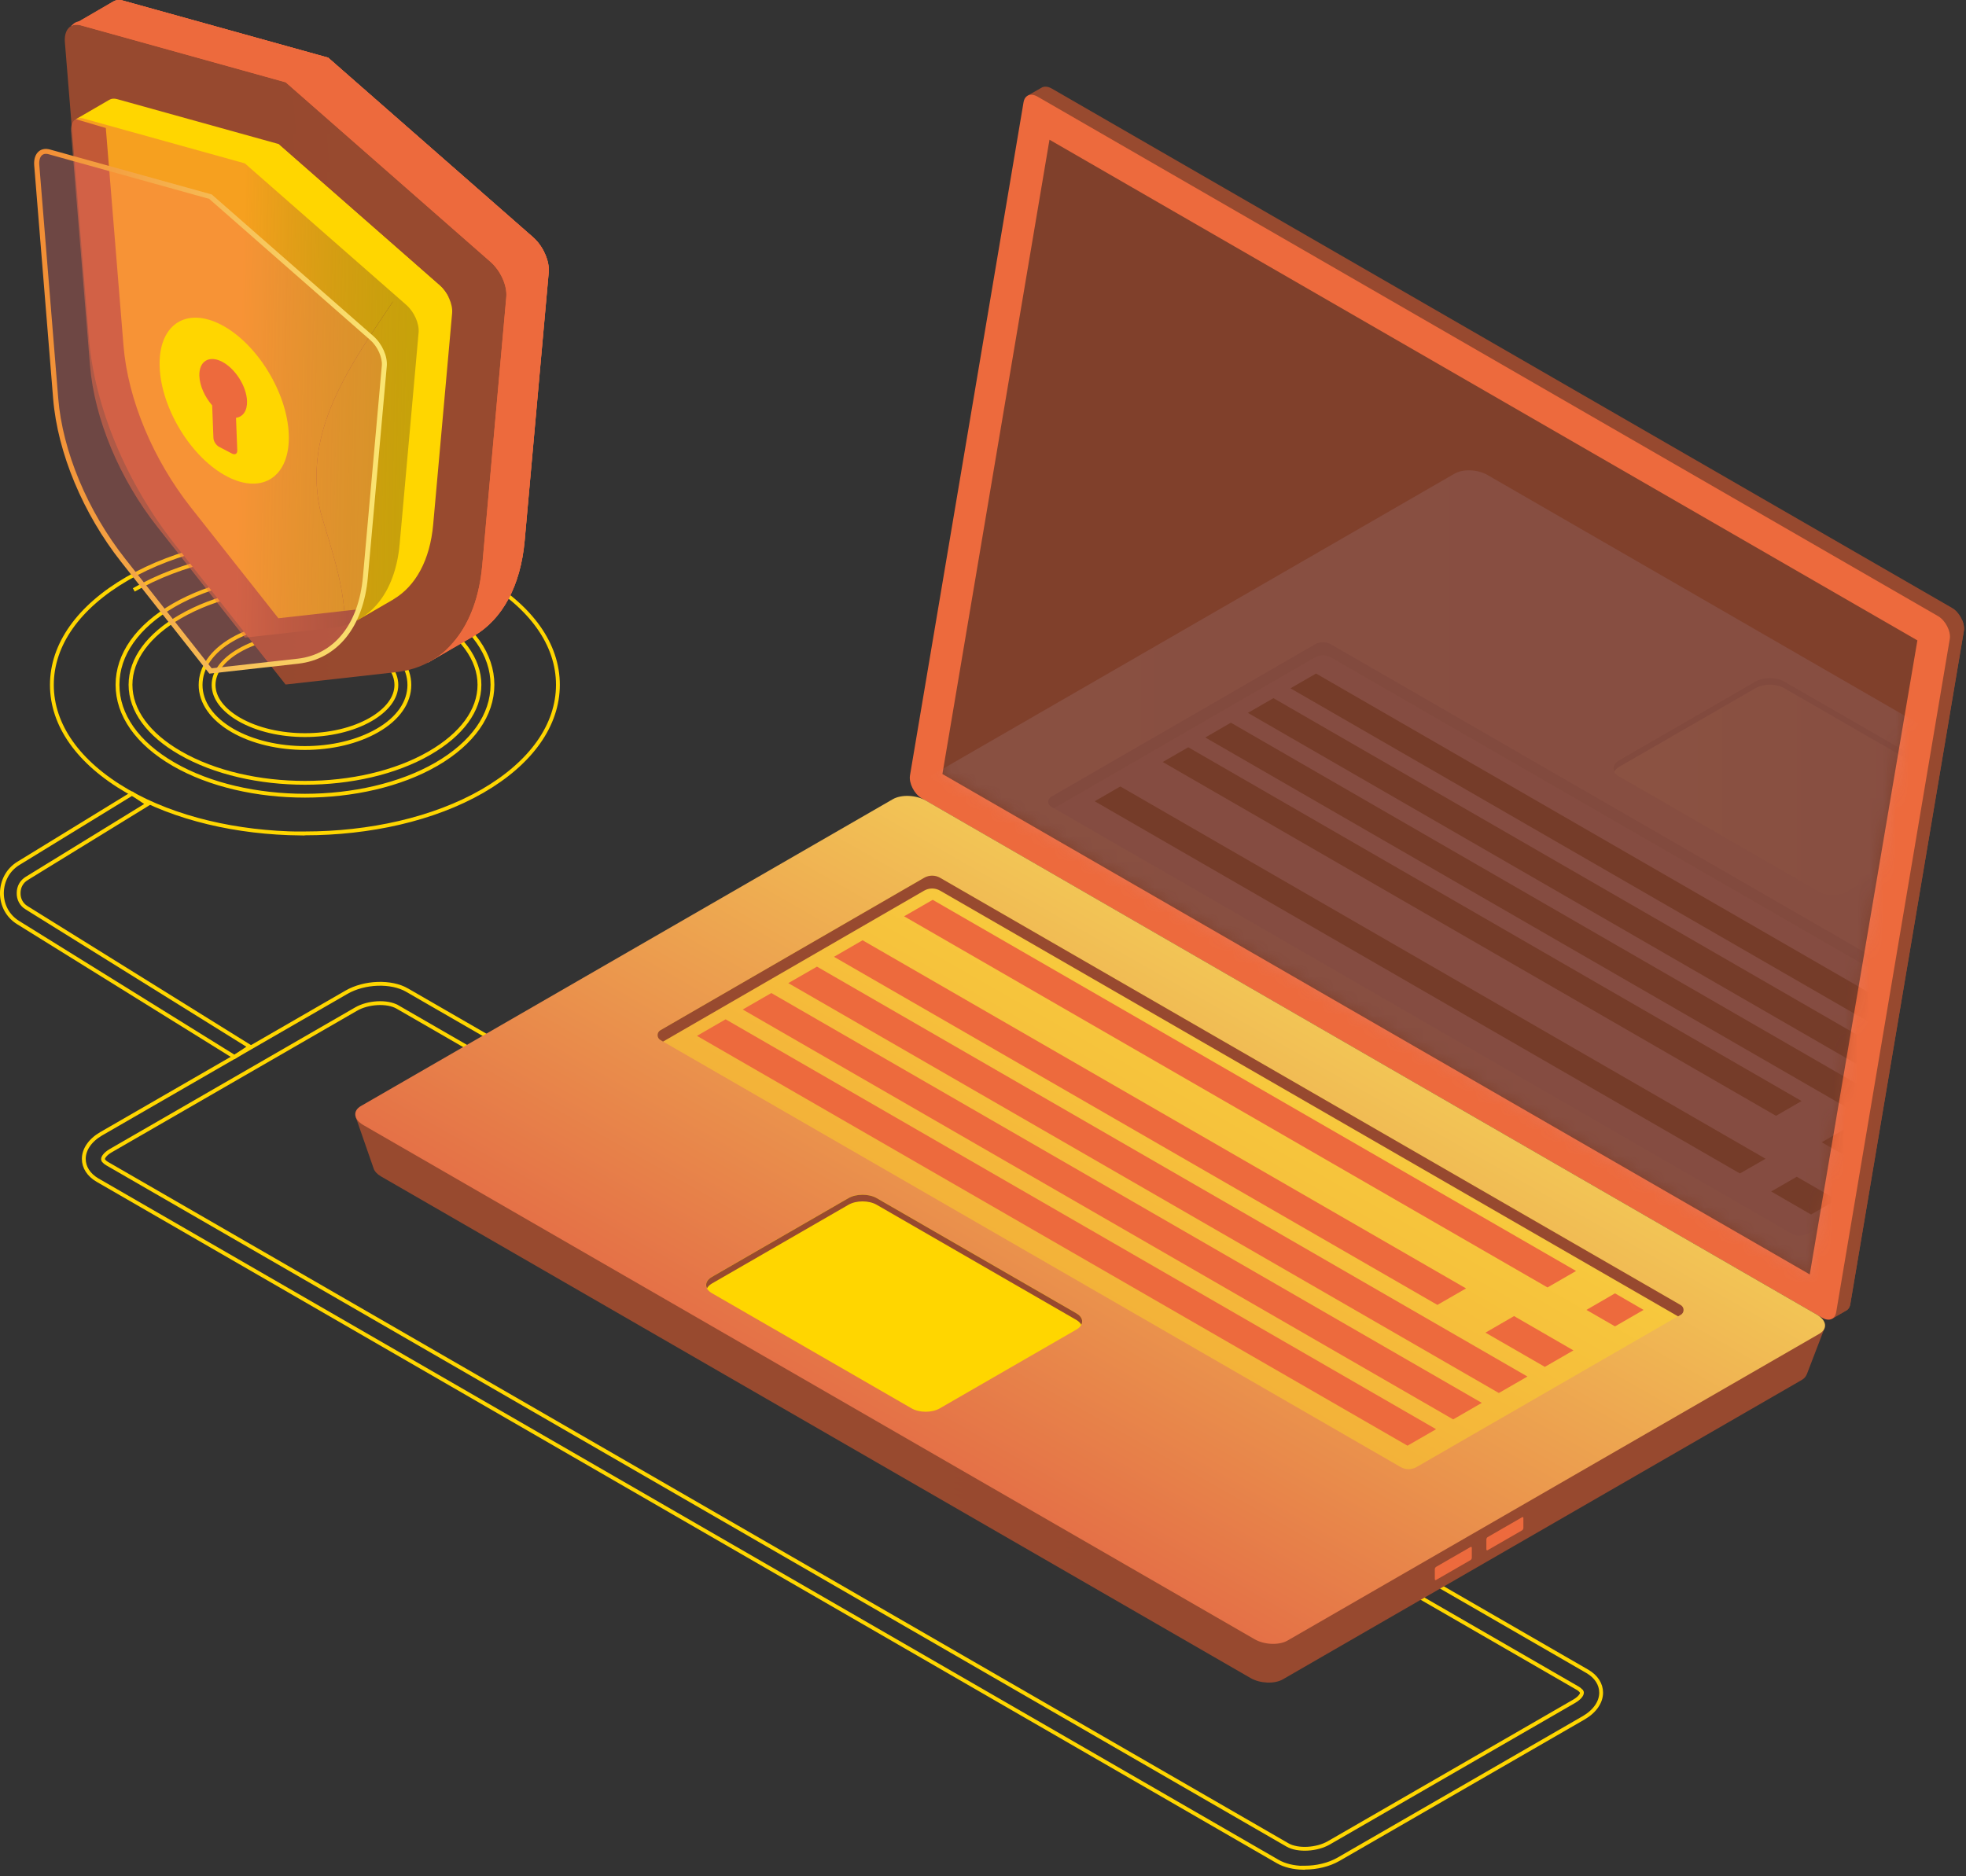 <svg width="154" height="147" viewBox="0 0 154 147" fill="none" xmlns="http://www.w3.org/2000/svg">
<rect x="0" y="0" width="154" height="147" fill="#333333" stroke="none"/>
<path d="M1.421 72.281L18.366 82.808L19.575 82.003L2.085 71.121C2.085 71.121 2.085 71.121 2.084 71.121C1.68 70.877 1.444 70.442 1.46 69.959C1.461 69.478 1.697 69.061 2.1 68.819C2.1 68.818 2.1 68.818 2.1 68.818L11.573 62.995L10.348 62.178L1.435 67.644C0.631 68.138 0.162 68.997 0.148 69.963C0.148 70.928 0.616 71.786 1.42 72.28L1.421 72.281Z" stroke="#FFD600" stroke-width="0.3"/>
<path d="M28.981 51.098L28.981 51.098L28.981 51.098ZM28.981 51.098L28.981 51.098L28.981 51.098ZM34.168 47.419L34.238 47.298L34.168 47.419C37.035 49.076 38.574 51.293 38.574 53.65C38.574 56.007 37.035 58.224 34.168 59.882C31.339 61.514 27.618 62.34 23.89 62.34C20.161 62.34 16.44 61.514 13.611 59.882C10.744 58.224 9.205 56.007 9.205 53.65C9.205 51.293 10.744 49.076 13.611 47.419C16.439 45.787 20.163 44.966 23.894 44.966C27.625 44.966 31.346 45.787 34.168 47.419ZM33.659 58.993L33.659 58.993C36.148 57.552 37.556 55.668 37.556 53.65C37.556 51.633 36.148 49.736 33.659 48.306C30.957 46.752 27.413 45.967 23.89 45.967C20.354 45.967 16.822 46.74 14.12 48.307C11.631 49.748 10.223 51.632 10.223 53.65C10.223 55.667 11.631 57.564 14.12 58.994C16.822 60.554 20.363 61.331 23.894 61.331C27.425 61.331 30.963 60.554 33.659 58.993ZM18.213 50.093L18.214 50.093C19.773 49.193 21.827 48.739 23.89 48.739C25.952 48.739 28.006 49.193 29.565 50.093C31.198 51.041 32.066 52.306 32.066 53.662C32.066 55.019 31.197 56.296 29.566 57.232L29.565 57.232C27.981 58.144 25.933 58.604 23.89 58.604C21.846 58.604 19.798 58.144 18.214 57.232C16.581 56.283 15.713 55.019 15.713 53.662C15.713 52.305 16.582 51.029 18.213 50.093ZM18.722 56.356L18.723 56.356C20.155 57.184 22.026 57.594 23.89 57.594C25.753 57.594 27.624 57.184 29.056 56.356L29.057 56.356C30.309 55.624 31.048 54.681 31.048 53.662C31.048 52.644 30.309 51.7 29.057 50.969L29.056 50.968C27.624 50.147 25.753 49.727 23.89 49.727C22.027 49.727 20.156 50.134 18.723 50.968C17.469 51.688 16.731 52.644 16.731 53.662C16.731 54.681 17.47 55.624 18.722 56.356Z" stroke="#FFD600" stroke-width="0.3"/>
<path d="M23.877 43.011C19.039 43.013 14.181 44.079 10.481 46.218M23.877 43.011C23.879 43.011 23.881 43.011 23.883 43.011C23.881 43.011 23.879 43.011 23.877 43.011ZM23.515 65.293L23.525 65.304C18.6 65.252 13.71 64.145 9.972 61.98C6.14 59.761 4.064 56.811 4.064 53.661C4.064 50.511 6.14 47.549 9.972 45.33C13.802 43.118 18.838 42.007 23.883 42.007C28.928 42.007 33.964 43.118 37.794 45.33C41.626 47.549 43.702 50.499 43.702 53.649C43.702 56.799 41.626 59.761 37.794 61.98C33.964 64.186 28.925 65.293 23.877 65.293H23.515Z" stroke="#FFD600" stroke-width="0.3"/>
<path d="M27.136 77.74L27.136 77.74C27.841 77.333 28.72 77.109 29.581 77.079C30.444 77.05 31.275 77.216 31.892 77.574L31.892 77.575L124.351 130.952C125.037 131.353 125.42 131.955 125.42 132.613C125.42 133.341 124.938 134.066 124.065 134.576L104.848 145.666C104.092 146.102 103.126 146.323 102.214 146.323H102.064V146.336C101.325 146.317 100.629 146.155 100.092 145.847L7.633 92.454C7.633 92.454 7.633 92.454 7.633 92.454C6.947 92.053 6.564 91.451 6.564 90.793C6.564 90.066 7.046 89.34 7.919 88.831C7.919 88.831 7.919 88.831 7.919 88.831L27.136 77.74ZM123.313 133.285L123.313 133.285C123.544 133.149 123.69 133.018 123.781 132.908C123.826 132.853 123.857 132.803 123.878 132.759C123.897 132.722 123.914 132.674 123.914 132.628V132.598L123.902 132.569L123.886 132.576C123.902 132.569 123.902 132.569 123.902 132.569L123.902 132.569L123.902 132.569L123.902 132.568L123.901 132.567L123.899 132.563L123.895 132.555C123.894 132.552 123.892 132.549 123.89 132.545C123.888 132.541 123.885 132.536 123.882 132.531C123.87 132.513 123.854 132.489 123.831 132.463C123.784 132.409 123.712 132.343 123.602 132.275L123.602 132.275L123.598 132.273L31.139 78.895L31.064 79.025L31.139 78.895L31.139 78.895C30.728 78.657 30.146 78.566 29.562 78.597C28.976 78.628 28.365 78.783 27.889 79.061C27.889 79.061 27.888 79.061 27.888 79.061L8.672 90.151L8.671 90.152C8.44 90.287 8.294 90.418 8.204 90.528C8.159 90.583 8.127 90.634 8.106 90.677C8.088 90.715 8.07 90.762 8.07 90.808C8.07 90.843 8.082 90.871 8.085 90.878L8.086 90.878C8.091 90.891 8.098 90.903 8.105 90.914C8.119 90.936 8.138 90.961 8.162 90.988C8.21 91.041 8.282 91.103 8.385 91.163L8.386 91.163L100.845 144.541C101.256 144.78 101.838 144.871 102.422 144.84C103.008 144.809 103.619 144.654 104.096 144.376L123.313 133.285Z" stroke="#FFD600" stroke-width="0.3"/>
<path d="M72.391 60.115L81.215 7.787L80.505 7.488L81.57 6.879C81.775 6.746 82.069 6.757 82.39 6.939L152.919 47.634C153.496 47.966 153.939 48.825 153.834 49.423L144.937 102.167C144.893 102.444 144.755 102.621 144.566 102.704L143.524 103.308L143.347 102.333L143.408 102.349L73.305 61.899C72.729 61.566 72.285 60.708 72.391 60.109V60.115Z" fill="url(#paint0_linear_3840_77168)"/>
<path d="M152.525 49.07L153.684 48.555C153.811 48.854 153.878 49.164 153.833 49.424L144.937 102.168C144.892 102.445 144.754 102.622 144.565 102.705L143.523 103.309L143.346 102.334L143.407 102.351L139.859 100.306L152.525 49.064V49.07Z" fill="url(#paint1_linear_3840_77168)"/>
<path d="M72.194 62.542L142.724 103.237C143.267 103.553 143.733 103.37 143.832 102.805L152.729 50.062C152.829 49.463 152.391 48.605 151.814 48.272L81.285 7.578C80.742 7.262 80.276 7.445 80.176 8.01L71.28 60.753C71.18 61.352 71.618 62.21 72.194 62.542Z" fill="#ED6A3D"/>
<g opacity="0.51">
<path d="M82.207 10.945L150.192 50.172L141.761 99.846L73.82 60.642L82.207 10.945Z" fill="#181819"/>
</g>
<path d="M27.867 87.506L31.714 89.517L70.31 67.247C70.953 66.876 72.084 66.921 72.826 67.353L139.393 105.765C140.03 105.41 142.935 104.014 142.935 104.014L141.527 107.681C141.527 107.681 141.527 107.681 141.521 107.681C141.46 107.842 141.338 107.997 141.128 108.119L100.481 131.574C99.832 131.945 98.707 131.901 97.959 131.469L29.84 92.165C29.536 91.987 29.347 91.772 29.27 91.555L27.867 87.517V87.506Z" fill="url(#paint2_linear_3840_77168)"/>
<path d="M28.456 88.142L98.271 128.426C99.035 128.87 100.188 128.914 100.854 128.532L142.515 104.495C143.174 104.113 143.091 103.448 142.332 103.005L72.518 62.72C71.753 62.277 70.6 62.233 69.935 62.615L28.273 86.652C27.614 87.034 27.697 87.699 28.456 88.142Z" fill="url(#paint3_linear_3840_77168)"/>
<path d="M119.329 119.707V118.942C119.329 118.87 119.284 118.837 119.229 118.87L116.529 120.427C116.474 120.46 116.43 120.543 116.43 120.615V121.38C116.43 121.452 116.474 121.485 116.529 121.452L119.229 119.895C119.284 119.862 119.329 119.779 119.329 119.707Z" fill="#ED6A3D"/>
<path d="M115.29 122.039V121.274C115.29 121.202 115.245 121.169 115.19 121.202L112.49 122.759C112.435 122.792 112.391 122.875 112.391 122.947V123.712C112.391 123.784 112.435 123.817 112.49 123.784L115.19 122.227C115.245 122.194 115.29 122.111 115.29 122.039Z" fill="#ED6A3D"/>
<path d="M131.647 102.24L73.634 68.764C73.246 68.542 72.769 68.542 72.381 68.764L51.722 80.707C51.423 80.879 51.429 81.306 51.722 81.477L109.713 114.937C110.101 115.159 110.578 115.159 110.961 114.937L131.647 103.005C131.946 102.833 131.946 102.406 131.647 102.235V102.24Z" fill="url(#paint4_radial_3840_77168)" fill-opacity="0.5"/>
<path d="M131.651 103.011L131.446 103.132L73.638 69.778C73.25 69.556 72.774 69.556 72.391 69.778L51.937 81.605L51.732 81.483C51.433 81.312 51.433 80.885 51.732 80.713L72.391 68.77C72.779 68.548 73.256 68.548 73.638 68.77L131.651 102.246C131.951 102.418 131.951 102.844 131.651 103.016V103.011Z" fill="url(#paint5_linear_3840_77168)"/>
<path d="M70.82 71.789L121.217 100.867L123.457 99.576L73.06 70.498L70.82 71.789Z" fill="#ED6A3D"/>
<path d="M65.328 74.962L112.593 102.234L114.838 100.943L67.567 73.666L65.328 74.962Z" fill="#ED6A3D"/>
<path d="M61.75 77.023L117.407 109.137L119.647 107.846L63.995 75.732L61.75 77.023Z" fill="#ED6A3D"/>
<path d="M58.18 79.091L113.831 111.205L116.071 109.909L60.419 77.801L58.18 79.091Z" fill="#ED6A3D"/>
<path d="M54.594 81.156L110.251 113.264L112.49 111.973L56.839 79.859L54.594 81.156Z" fill="#ED6A3D"/>
<path d="M124.266 102.626L126.505 103.917L128.744 102.626L126.505 101.33L124.266 102.626Z" fill="#ED6A3D"/>
<path d="M116.359 104.408L121.01 107.089L123.249 105.798L118.599 103.111L116.359 104.408Z" fill="#ED6A3D"/>
<path d="M71.404 110.339L55.762 101.314C55.152 100.96 55.152 100.389 55.762 100.035L66.46 93.864C67.07 93.509 68.062 93.509 68.672 93.864L84.314 102.888C84.924 103.242 84.924 103.813 84.314 104.167L73.616 110.339C73.006 110.693 72.014 110.693 71.404 110.339Z" fill="#FFD600"/>
<path d="M84.315 103.414L68.673 94.39C68.063 94.036 67.071 94.036 66.461 94.39L55.763 100.561C55.575 100.672 55.453 100.8 55.381 100.938C55.22 100.628 55.342 100.284 55.763 100.041L66.461 93.869C67.071 93.515 68.063 93.515 68.673 93.869L84.315 102.894C84.736 103.137 84.864 103.486 84.698 103.791C84.626 103.653 84.504 103.525 84.315 103.414Z" fill="url(#paint6_linear_3840_77168)"/>
<g opacity="0.11">
<mask id="mask0_3840_77168" style="mask-type:luminance" maskUnits="userSpaceOnUse" x="73" y="10" width="78" height="90">
<path d="M82.215 10.94L150.2 50.166L141.769 99.84L73.828 60.636L82.215 10.94Z" fill="white"/>
</mask>
<g mask="url(#mask0_3840_77168)">
<path d="M72.456 62.636L142.271 102.921C143.036 103.364 144.188 103.408 144.854 103.026L186.515 78.989C187.174 78.607 187.091 77.942 186.332 77.499L116.518 37.214C115.753 36.771 114.6 36.727 113.935 37.109L72.273 61.146C71.614 61.528 71.697 62.193 72.456 62.636Z" fill="url(#paint7_linear_3840_77168)"/>
<path d="M142.475 69.854L126.832 60.83C126.223 60.475 126.223 59.905 126.832 59.55L137.53 53.379C138.14 53.025 139.132 53.025 139.742 53.379L155.384 62.403C155.994 62.758 155.994 63.328 155.384 63.683L144.686 69.854C144.077 70.209 143.084 70.209 142.475 69.854Z" fill="url(#paint8_linear_3840_77168)"/>
<path d="M155.385 62.93L139.743 53.906C139.133 53.551 138.141 53.551 137.531 53.906L126.833 60.077C126.645 60.188 126.523 60.315 126.451 60.454C126.29 60.144 126.412 59.8 126.833 59.556L137.531 53.385C138.141 53.031 139.133 53.031 139.743 53.385L155.385 62.409C155.807 62.653 155.934 63.002 155.768 63.307C155.696 63.168 155.574 63.041 155.385 62.93Z" fill="#9198DB"/>
<path d="M162.272 83.963L104.259 50.486C103.871 50.265 103.394 50.265 103.006 50.486L82.347 62.43C82.048 62.602 82.054 63.028 82.347 63.2L140.338 96.66C140.726 96.881 141.203 96.881 141.586 96.66L162.272 84.727C162.571 84.556 162.571 84.129 162.272 83.957V83.963Z" fill="#ADB1F2"/>
<path d="M162.266 84.731L162.061 84.853L104.253 51.499C103.865 51.277 103.388 51.277 103 51.499L82.547 63.326L82.342 63.204C82.042 63.032 82.042 62.606 82.342 62.434L103 50.49C103.388 50.269 103.865 50.269 104.253 50.49L162.266 83.967C162.566 84.138 162.566 84.565 162.266 84.737V84.731Z" fill="#9198DB"/>
<path d="M87.757 61.617L138.298 90.784L136.291 91.936L85.75 62.775L87.757 61.617Z" fill="#181819"/>
<path d="M93.079 58.547L141.12 86.262L139.119 87.42L91.078 59.699L93.079 58.547Z" fill="#181819"/>
<path d="M144.704 88.334L149.188 90.921L147.187 92.079L142.703 89.492L144.704 88.334Z" fill="#181819"/>
<path d="M140.743 92.195L143.869 93.996L141.863 95.153L138.742 93.348L140.743 92.195Z" fill="#181819"/>
<path d="M96.415 56.621L152.527 89.001L150.526 90.153L94.414 57.779L96.415 56.621Z" fill="#181819"/>
<path d="M99.751 54.699L155.863 87.073L153.862 88.231L97.75 55.852L99.751 54.699Z" fill="#181819"/>
<path d="M103.087 52.77L159.199 85.149L157.198 86.301L101.086 53.927L103.087 52.77Z" fill="#181819"/>
</g>
</g>
<path d="M8.884 0.118C9.089 -0.005 9.351 -0.034 9.649 0.05L25.698 4.513L39.447 16.565L41.75 18.583C42.54 19.276 43.065 20.445 42.984 21.336L41.099 42.37C40.782 45.9 39.36 48.501 37.138 49.813H37.151L33.52 51.915L33.594 50.81L32.25 50.959L25.695 51.691L17.017 40.702C13.221 35.895 10.727 29.913 10.293 24.585L8.535 2.92L5.561 2.042L8.878 0.115L8.884 0.118Z" fill="#ED6A3D"/>
<path d="M39.447 16.568L41.75 18.585C42.54 19.279 43.065 20.448 42.984 21.339L41.099 42.372C40.782 45.903 39.36 48.504 37.138 49.815H37.151L33.52 51.917L33.594 50.813L32.25 50.962C31.975 47.574 30.841 44.442 29.892 41.125C27.738 31.7 34.582 24.468 39.444 16.564L39.447 16.568Z" fill="#ED6A3D"/>
<path d="M8.883 0.118C9.087 -0.005 9.349 -0.034 9.647 0.05L25.696 4.513L39.445 16.565C34.587 24.468 27.74 31.704 29.894 41.126C30.843 44.443 31.973 47.572 32.252 50.963L25.696 51.695L17.019 40.705C13.223 35.898 10.729 29.916 10.295 24.588L8.536 2.923L5.563 2.045L8.879 0.118H8.883Z" fill="#ED6A3D"/>
<path d="M42.63 19.751L38.995 21.983L22.377 6.445L25.706 4.512L41.758 18.585C42.118 18.899 42.416 19.314 42.633 19.751H42.63Z" fill="#ED6A3D"/>
<path d="M36.949 49.928C39.073 48.583 40.43 46.031 40.738 42.591L42.623 21.558C42.704 20.667 42.179 19.498 41.389 18.805L39.086 16.787L25.337 4.735L9.288 0.271C8.99 0.187 8.728 0.216 8.524 0.339L5.579 2.05L5.56 2.043L8.877 0.116C9.081 -0.007 9.343 -0.036 9.641 0.048L25.69 4.511L39.439 16.563L41.742 18.581C42.532 19.274 43.057 20.444 42.976 21.334L41.091 42.368C40.774 45.898 39.352 48.499 37.13 49.811H37.143L36.945 49.924L36.949 49.928Z" fill="#ED6A3D"/>
<path d="M22.373 6.445L38.422 20.518C39.212 21.211 39.737 22.381 39.656 23.271L37.771 44.305C37.337 49.134 34.843 52.234 31.047 52.658L22.37 53.63L13.693 42.64C9.897 37.834 7.403 31.851 6.969 26.523L5.083 3.313C5.002 2.328 5.527 1.765 6.317 1.985L22.366 6.448L22.373 6.445Z" fill="url(#paint9_linear_3840_77168)"/>
<path d="M37.778 44.303L39.663 23.269C39.743 22.378 39.219 21.209 38.428 20.516L22.38 6.443L6.331 1.979C6.052 1.902 5.806 1.924 5.608 2.025C5.825 1.717 6.185 1.594 6.629 1.717L22.678 6.18L38.727 20.253C39.517 20.947 40.041 22.116 39.961 23.007L38.075 44.04C37.8 47.12 36.683 49.491 34.927 50.92C36.508 49.472 37.515 47.201 37.778 44.303Z" fill="#ED6A3D"/>
<path d="M32.63 20.773L34.444 22.364C35.066 22.908 35.477 23.828 35.416 24.531L33.932 41.094C33.683 43.877 32.562 45.924 30.813 46.957H30.823L27.966 48.612L28.024 47.741L26.969 47.861C26.752 45.192 25.858 42.727 25.113 40.116C23.416 32.696 28.808 26.999 32.633 20.773H32.63Z" fill="#FFD600"/>
<path d="M8.564 7.82C8.726 7.723 8.93 7.7 9.167 7.765L21.805 11.279L32.633 20.773C28.808 26.995 23.415 32.692 25.112 40.116C25.857 42.726 26.751 45.191 26.968 47.86L21.805 48.437L14.971 39.782C11.981 35.996 10.019 31.286 9.675 27.089L8.289 10.029L5.947 9.339L8.561 7.82H8.564Z" fill="#FFD600"/>
<path d="M35.133 23.28L32.27 25.039L19.184 12.806L21.805 11.283L34.443 22.364C34.725 22.61 34.961 22.937 35.133 23.284V23.28Z" fill="#FFD600"/>
<path d="M19.181 12.802L31.819 23.883C32.441 24.427 32.852 25.347 32.791 26.049L31.307 42.613C30.967 46.416 29.001 48.858 26.012 49.192L19.178 49.956L12.343 41.302C9.354 37.515 7.391 32.806 7.048 28.608L5.564 10.331C5.503 9.557 5.914 9.113 6.536 9.285L19.174 12.799L19.181 12.802Z" fill="url(#paint10_linear_3840_77168)" fill-opacity="0.5"/>
<g opacity="0.3">
<path d="M16.485 15.412L29.124 26.492C29.746 27.036 30.157 27.956 30.096 28.659L28.612 45.223C28.272 49.025 26.306 51.467 23.316 51.801L16.482 52.565L9.648 43.911C6.659 40.125 4.696 35.415 4.352 31.218L2.869 12.94C2.807 12.166 3.219 11.723 3.841 11.894L16.479 15.408L16.485 15.412Z" fill="#F8756C"/>
</g>
<path d="M16.406 52.776L23.347 51.999C26.424 51.655 28.468 49.129 28.814 45.242L30.298 28.678C30.366 27.914 29.928 26.933 29.258 26.343L16.584 15.234L3.9 11.71C3.57 11.619 3.266 11.671 3.042 11.855C2.77 12.082 2.64 12.474 2.679 12.96L4.163 31.237C4.506 35.454 6.498 40.238 9.497 44.034L16.399 52.776H16.406ZM16.396 15.59L29.002 26.641C29.576 27.143 29.964 28.005 29.909 28.643L28.426 45.207C28.095 48.893 26.181 51.286 23.305 51.607L16.581 52.358L9.815 43.788C6.861 40.047 4.898 35.344 4.561 31.201L3.078 12.924C3.049 12.574 3.13 12.293 3.298 12.153C3.457 12.024 3.658 12.043 3.8 12.082L16.396 15.583V15.59Z" fill="url(#paint11_linear_3840_77168)"/>
<path d="M17.58 25.582C20.375 27.194 22.633 31.101 22.625 34.309C22.616 37.518 20.343 38.809 17.546 37.198C14.752 35.586 12.493 31.678 12.502 28.472C12.51 25.264 14.784 23.97 17.58 25.582Z" fill="#FFD600"/>
<path d="M17.401 28.343C18.432 28.882 19.305 30.256 19.35 31.412C19.379 32.185 19.029 32.663 18.487 32.733L18.586 35.284C18.597 35.547 18.416 35.661 18.179 35.539L17.163 35.008C16.927 34.884 16.728 34.572 16.718 34.309L16.619 31.758C16.047 31.105 15.646 30.235 15.617 29.462C15.572 28.305 16.372 27.806 17.401 28.343Z" fill="#ED6A3D"/>
<defs>
<linearGradient id="paint0_linear_3840_77168" x1="-14719.9" y1="55.14" x2="22228.8" y2="54.422" gradientUnits="userSpaceOnUse">
<stop stop-color="#ED6A3D"/>
<stop offset="1" stop-color="#181919"/>
</linearGradient>
<linearGradient id="paint1_linear_3840_77168" x1="-2399.71" y1="75.984" x2="3943.7" y2="75.946" gradientUnits="userSpaceOnUse">
<stop stop-color="#ED6A3D"/>
<stop offset="1" stop-color="#181919"/>
</linearGradient>
<linearGradient id="paint2_linear_3840_77168" x1="-20863.5" y1="99.472" x2="31319.6" y2="97.339" gradientUnits="userSpaceOnUse">
<stop stop-color="#ED6A3D"/>
<stop offset="1" stop-color="#181919"/>
</linearGradient>
<linearGradient id="paint3_linear_3840_77168" x1="-4.105" y1="149.94" x2="114.066" y2="-56.915" gradientUnits="userSpaceOnUse">
<stop offset="0.286" stop-color="#E46E46"/>
<stop offset="0.606" stop-color="#FCFF60"/>
</linearGradient>
<radialGradient id="paint4_radial_3840_77168" cx="0" cy="0" r="1" gradientUnits="userSpaceOnUse" gradientTransform="translate(-2377.09 -1363.26) rotate(30.058) scale(32.831 28.596)">
<stop offset="0.245" stop-color="#181819" stop-opacity="0.05"/>
<stop offset="0.979" stop-color="#FFDA22" stop-opacity="0.9"/>
</radialGradient>
<linearGradient id="paint5_linear_3840_77168" x1="-14539.9" y1="85.901" x2="21907" y2="83.947" gradientUnits="userSpaceOnUse">
<stop stop-color="#ED6A3D"/>
<stop offset="1" stop-color="#181919"/>
</linearGradient>
<linearGradient id="paint6_linear_3840_77168" x1="-5292.6" y1="98.707" x2="8065.58" y2="97.817" gradientUnits="userSpaceOnUse">
<stop stop-color="#ED6A3D"/>
<stop offset="1" stop-color="#181919"/>
</linearGradient>
<linearGradient id="paint7_linear_3840_77168" x1="148.268" y1="70.065" x2="33.134" y2="70.065" gradientUnits="userSpaceOnUse">
<stop stop-color="#C0BFF6"/>
<stop offset="0.29" stop-color="#C4C3F6"/>
<stop offset="0.64" stop-color="#D2D2F9"/>
<stop offset="1" stop-color="#E9E9FD"/>
</linearGradient>
<linearGradient id="paint8_linear_3840_77168" x1="155.844" y1="61.617" x2="126.378" y2="61.617" gradientUnits="userSpaceOnUse">
<stop stop-color="#C0BFF6"/>
<stop offset="0.29" stop-color="#C4C3F6"/>
<stop offset="0.64" stop-color="#D2D2F9"/>
<stop offset="1" stop-color="#E9E9FD"/>
</linearGradient>
<linearGradient id="paint9_linear_3840_77168" x1="6319.53" y1="27.833" x2="-9366.51" y2="27.591" gradientUnits="userSpaceOnUse">
<stop stop-color="#ED6A3D"/>
<stop offset="1" stop-color="#181919"/>
</linearGradient>
<linearGradient id="paint10_linear_3840_77168" x1="32.716" y1="537.172" x2="-2.066" y2="536.463" gradientUnits="userSpaceOnUse">
<stop offset="0.203" stop-color="#181919" stop-opacity="0.5"/>
<stop offset="0.695" stop-color="#ED6A3D"/>
</linearGradient>
<linearGradient id="paint11_linear_3840_77168" x1="30.308" y1="32.219" x2="2.676" y2="32.219" gradientUnits="userSpaceOnUse">
<stop stop-color="#FAE673"/>
<stop offset="1" stop-color="#F28D34"/>
</linearGradient>
</defs>
</svg>
